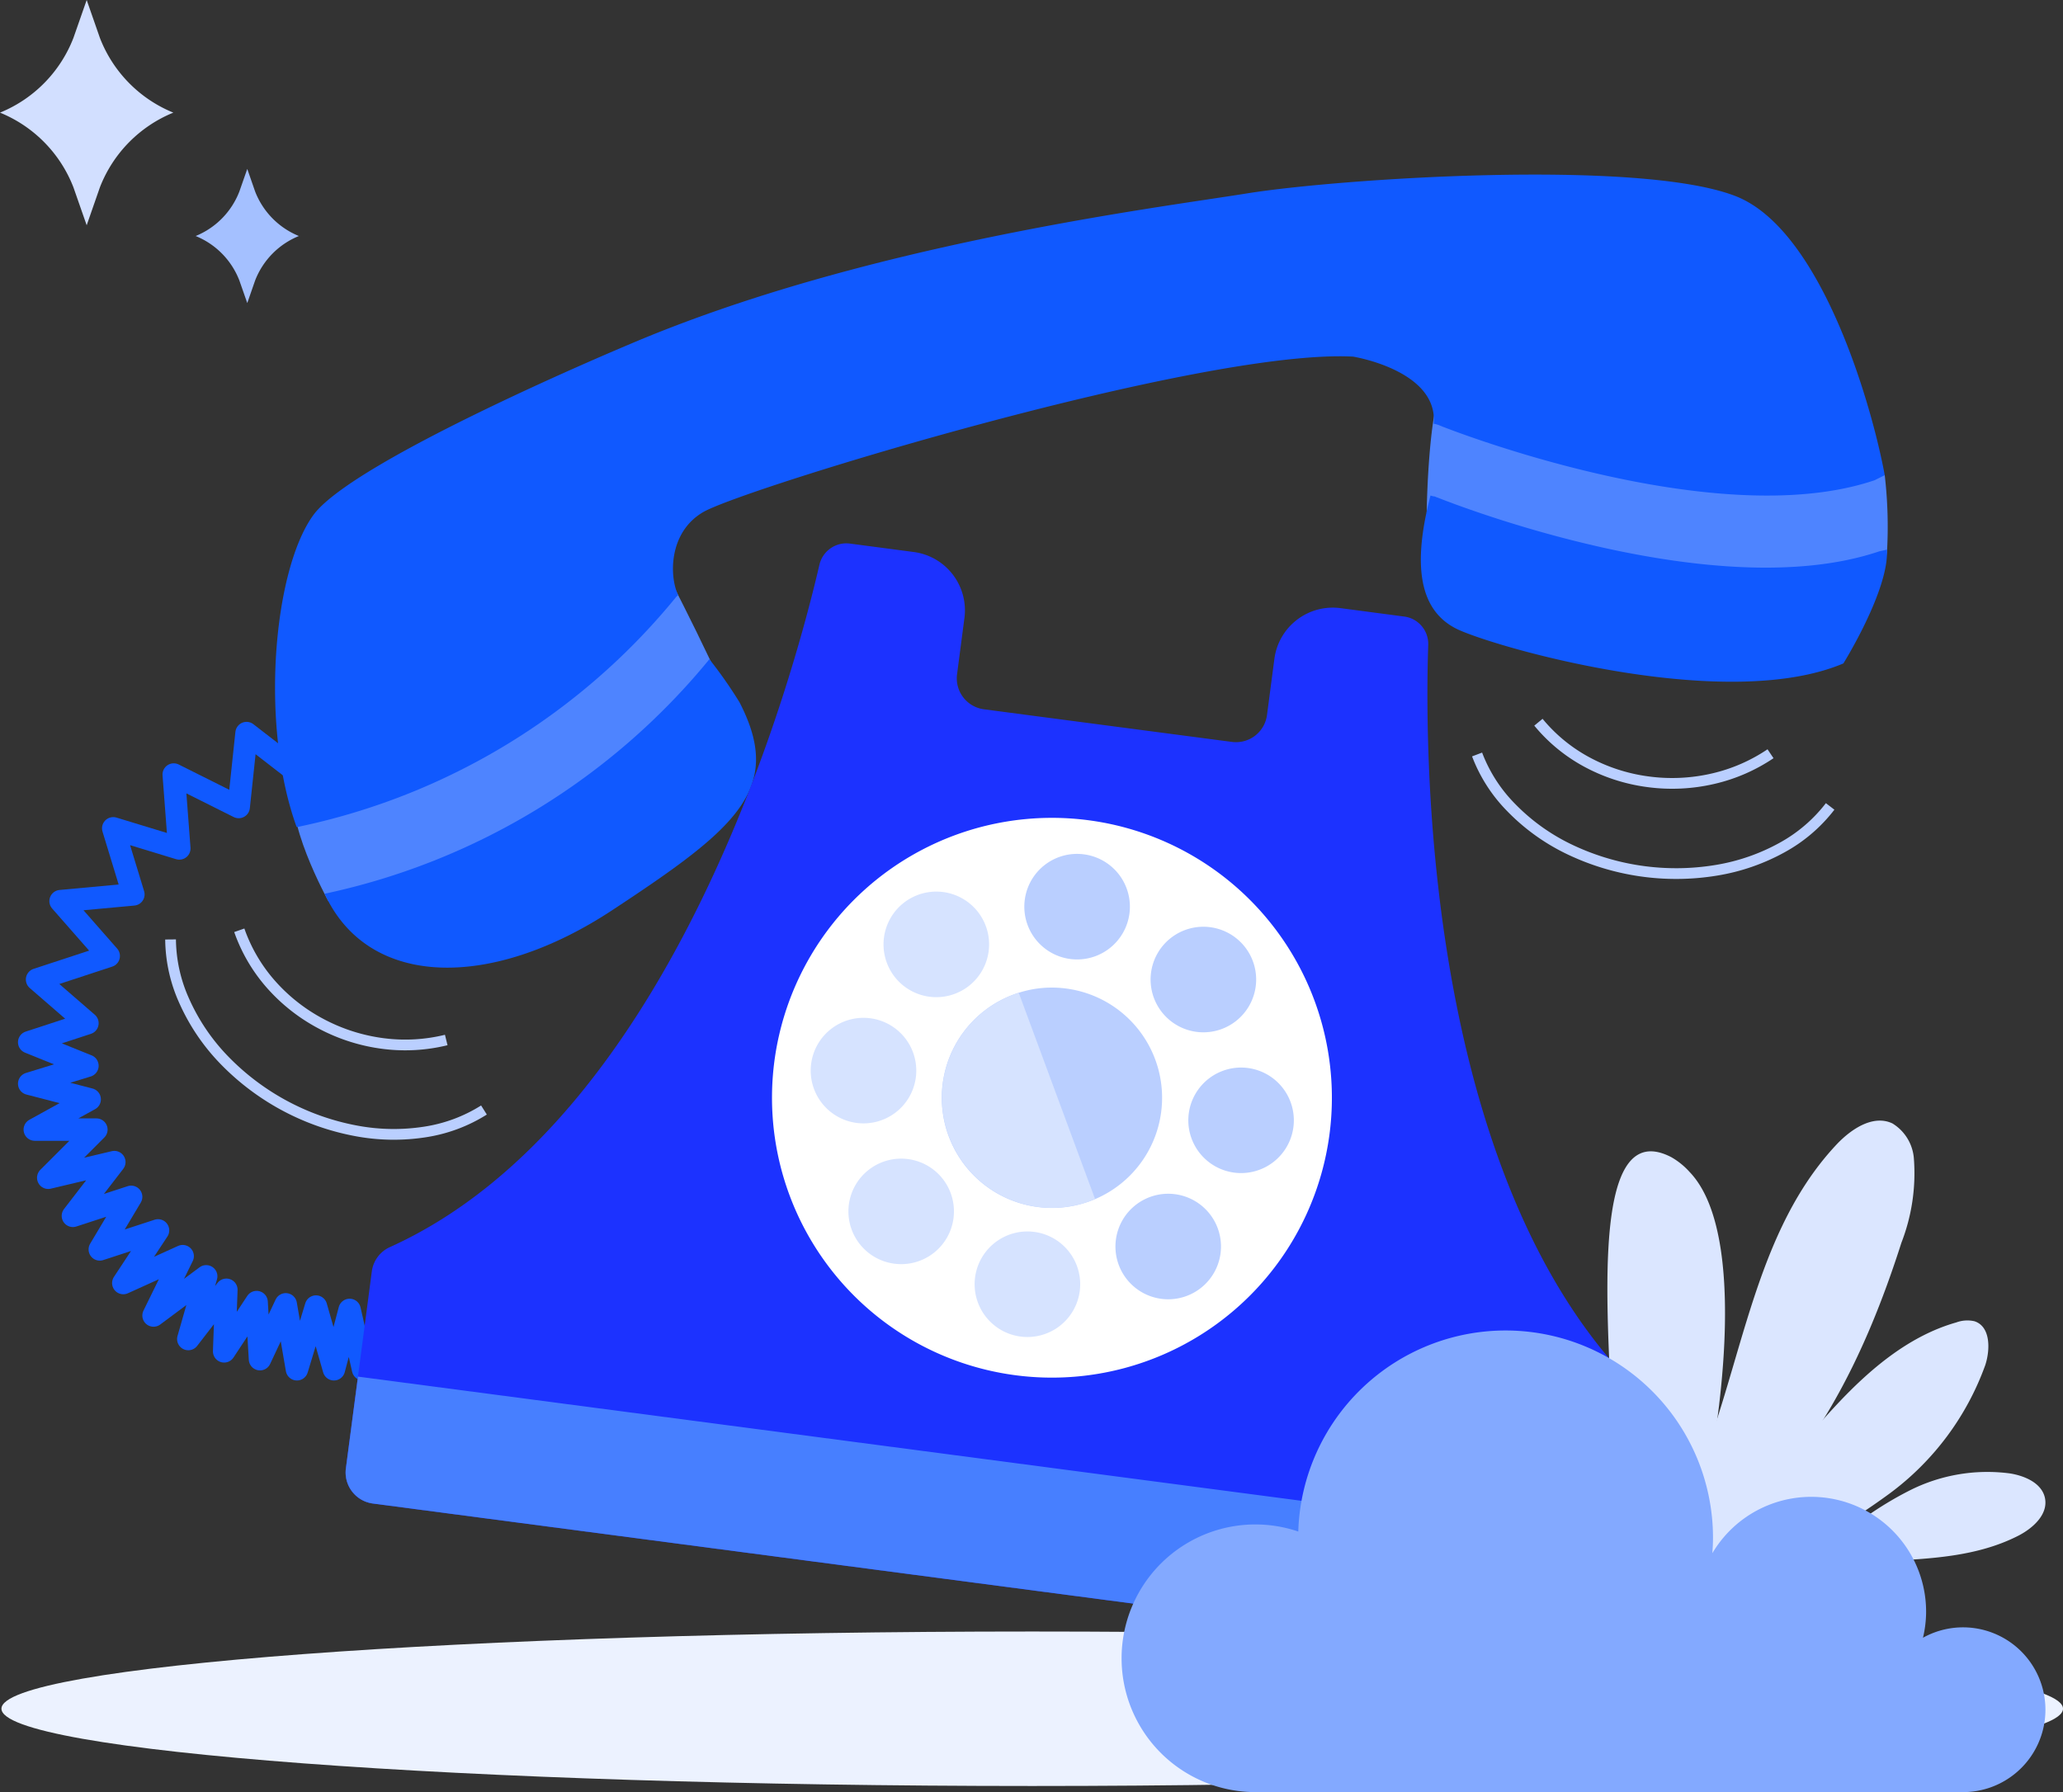 <svg xmlns="http://www.w3.org/2000/svg" width="192.133" height="166.938" viewBox="0 0 192.133 166.938"><rect x="0" y="0" width="192.133" height="166.938" fill="#333333" stroke="none"/><defs><style>.a{fill:#ecf2ff;}.b{fill:#d2dfff;}.c{fill:#a4c0ff;}.d,.l{fill:none;}.d{stroke:#1059ff;stroke-linecap:round;stroke-linejoin:round;stroke-width:2.087px;}.e{fill:#4e84ff;}.f{fill:#1059ff;}.g{fill:#1c32ff;}.h{fill:#fff;}.i{fill:#bacfff;}.j{fill:#d6e3ff;}.k{fill:#477fff;}.l{stroke:#bacfff;stroke-miterlimit:10;}.m{fill:#dbe6ff;}.n{fill:#83a9ff;}</style></defs><g transform="translate(-7994.806 -9973.018)"><path class="a" d="M7994.941,10132.183c0,3.977,42.977,7.2,96,7.2s96-3.219,96-7.2-42.981-7.189-96-7.189S7994.941,10128.212,7994.941,10132.183Z"/><path class="b" d="M8001.647,9976.544l1.232-3.526,1.229,3.526a12.317,12.317,0,0,0,6.841,6.966h0a12.324,12.324,0,0,0-6.841,6.963l-1.229,3.529-1.232-3.529a12.321,12.321,0,0,0-6.841-6.963h0A12.315,12.315,0,0,0,8001.647,9976.544Z"/><path class="c" d="M8017.1,9990.854l.735-2.1.73,2.1a7.343,7.343,0,0,0,4.075,4.149h0a7.33,7.33,0,0,0-4.075,4.145l-.73,2.1-.735-2.1a7.313,7.313,0,0,0-4.072-4.145h0A7.327,7.327,0,0,0,8017.1,9990.854Z"/><path class="d" d="M8024.237,10040.367l-.939,5.214-5.53-4.278-.731,6.889-6.052-3.027.522,6.887-6.156-1.877,1.878,6.157-6.782.626,4.486,5.11-6.676,2.192,4.693,4.068-5.426,1.775,5.426,2.191-5.426,1.669,5.635,1.46-5.114,2.817h5.738l-4.485,4.487,6.157-1.461-3.86,5.009,5.426-1.772-2.922,4.9,5.426-1.774-3.236,4.906,5.531-2.507-2.714,5.532,4.905-3.653-1.669,5.844,3.547-4.591-.208,5.738,3.025-4.591.313,5.321,2.4-5.112,1.042,6.052,1.775-5.844,1.669,5.844,1.462-5.531,1.252,5.531,1.877-5.217,2.192,5.217,1.981-5.844,2.608,4.383"/><path class="e" d="M8170.337,10017.285a41.682,41.682,0,0,1,.211,7.138,12.957,12.957,0,0,1-.811,2.959c-.852,2.649-42.059-6.582-42.059-6.582s.094-8.274,1.294-11.629S8170.337,10017.285,8170.337,10017.285Z"/><path class="e" d="M8025.391,10056.966s-4.39-7.949-2.984-10.984c1.23-2.658,34.206-20.172,34.206-20.172s5.855,11.229,6.922,14.817S8025.391,10056.966,8025.391,10056.966Z"/><path class="f" d="M8051.809,10057.813c11.646-7.666,16.035-11.325,11.864-19.387a41.571,41.571,0,0,0-2.8-4,63.334,63.334,0,0,1-35.832,21.844C8029.112,10065.121,8040.56,10065.224,8051.809,10057.813Z"/><path class="f" d="M8169.854,10024.367c-15.351,5.2-39.933-4.508-41.185-5.01h-.02c-.077-.033-.164-.066-.24-.1a.681.681,0,0,1-.167-.02c-.064-.021-.134-.033-.21-.063-1.437,5.563-1.561,10.7,2.747,12.567,4.448,1.918,25.045,7.593,35.706,3.076,0,0,4.271-6.853,4.055-10.608C8170.468,10024.243,8169.854,10024.367,8169.854,10024.367Z"/><path class="f" d="M8170.337,10017.285c-1.1-6.052-5.778-22.907-13.95-26.022-9.072-3.478-36.949-1.595-45.419-.233-8.583,1.379-35.807,4.748-57.718,14.136,0,0-25.461,10.646-29.247,15.813-3.7,5.035-5.033,19.492-1.576,29.061a.469.469,0,0,1,.151.025l-.013-.025a61.684,61.684,0,0,0,35.217-21.42l.182-.174c-.817-1.673-.926-5.829,2.339-7.73,3.764-2.19,46.382-15.225,60.516-14.479,0,0,7.946,1.271,7.513,6.262a.769.769,0,0,1,.212.033c.062.017.123.038.184.055s.112.044.169.066c.01,0,.021.013.023.015.059.017.123.05.186.064a.593.593,0,0,1,.067.054l.008-.018c.247.093,25.3,10.032,40.214,4.983C8169.4,10017.751,8170.019,10017.436,8170.337,10017.285Z"/><path class="g" d="M8151.048,10107.46l-2.416,18.35a2.915,2.915,0,0,1-3.269,2.511l-115.835-15.25a2.917,2.917,0,0,1-2.509-3.272l2.416-18.353a2.9,2.9,0,0,1,1.686-2.261c26.56-12,37.636-53.364,40-63.56a2.577,2.577,0,0,1,2.842-1.972l5.942.785a5.481,5.481,0,0,1,4.721,6.151l-.686,5.23a2.911,2.911,0,0,0,2.5,3.27l23.1,3.039a2.913,2.913,0,0,0,3.266-2.509l.688-5.23a5.487,5.487,0,0,1,6.154-4.723l5.938.784a2.57,2.57,0,0,1,2.235,2.64c-.353,10.456-.367,53.279,22.189,71.746A2.884,2.884,0,0,1,8151.048,10107.46Z"/><path class="h" d="M8118.626,10078.673a26.072,26.072,0,1,1-22.445-29.249A26.071,26.071,0,0,1,8118.626,10078.673Z"/><path class="i" d="M8102.948,10076.609a10.26,10.26,0,1,1-13.264-11.115,10.093,10.093,0,0,1,4.432-.392A10.261,10.261,0,0,1,8102.948,10076.609Z"/><path class="j" d="M8080.1,10073.384a4.916,4.916,0,1,1-4.231-5.513A4.917,4.917,0,0,1,8080.1,10073.384Z"/><path class="i" d="M8115.264,10078.015a4.914,4.914,0,1,1-4.228-5.511A4.918,4.918,0,0,1,8115.264,10078.015Z"/><path class="j" d="M8091.133,10087.77a4.916,4.916,0,1,1-5.515,4.233A4.918,4.918,0,0,1,8091.133,10087.77Z"/><path class="i" d="M8095.757,10052.6a4.916,4.916,0,1,1-5.51,4.229A4.91,4.91,0,0,1,8095.757,10052.6Z"/><path class="i" d="M8100.613,10085.232a4.915,4.915,0,1,1-.906,6.893A4.916,4.916,0,0,1,8100.613,10085.232Z"/><path class="j" d="M8079.013,10057.087a4.917,4.917,0,1,1-.906,6.895A4.921,4.921,0,0,1,8079.013,10057.087Z"/><path class="i" d="M8102.981,10067.255a4.916,4.916,0,1,1,6.889.908A4.913,4.913,0,0,1,8102.981,10067.255Z"/><path class="j" d="M8074.835,10088.848a4.914,4.914,0,1,1,6.894.909A4.915,4.915,0,0,1,8074.835,10088.848Z"/><path class="k" d="M8149.759,10117.259l-1.127,8.551a2.915,2.915,0,0,1-3.269,2.511l-115.835-15.25a2.917,2.917,0,0,1-2.509-3.272l1.127-8.548Z"/><path class="j" d="M8096.794,10084.712a10.257,10.257,0,1,1-7.11-19.218Z"/><path class="l" d="M8165.252,10048.137a14.327,14.327,0,0,1-4.468,3.826,18.964,18.964,0,0,1-6.11,2.119,23,23,0,0,1-13.888-2.037,19.01,19.01,0,0,1-5.236-3.8,14.2,14.2,0,0,1-3.179-4.947"/><path class="l" d="M8159.7,10043.229a15.972,15.972,0,0,1-5.326,2.319,16.851,16.851,0,0,1-6.127.286,16.511,16.511,0,0,1-5.775-1.9,15.148,15.148,0,0,1-4.388-3.641"/><path class="l" d="M8039.879,10076.416a14.347,14.347,0,0,1-5.514,2.048,18.964,18.964,0,0,1-6.466-.121,22.985,22.985,0,0,1-12.331-6.706,19,19,0,0,1-3.6-5.371,14.2,14.2,0,0,1-1.276-5.738"/><path class="l" d="M8036.366,10069.894a16,16,0,0,1-5.8.339,16.851,16.851,0,0,1-5.848-1.848,16.506,16.506,0,0,1-4.765-3.777,15.194,15.194,0,0,1-2.861-4.934"/><path class="m" d="M8154.741,10116.34c8.793-6.605,13.806-17.081,17.147-27.558a17.868,17.868,0,0,0,1.168-7.775,4.2,4.2,0,0,0-2-3.34c-1.789-.853-3.837.51-5.2,1.955-8.578,9.126-8.869,23.176-14.624,34.3"/><path class="m" d="M8164.908,10117.34a32.519,32.519,0,0,1,7.792-5.507,16.053,16.053,0,0,1,9.3-1.565c1.4.224,2.977.91,3.26,2.3.31,1.524-1.133,2.821-2.524,3.524-7.6,3.854-17.359.814-24.909,4.775"/><path class="m" d="M8144.875,10112.044a.455.455,0,0,0-.079-.354c1.314-4.888-3.971-35.888,5.665-30.88a6.809,6.809,0,0,1,1.692,1.366c6.239,6.468,1.866,28.615,1.184,30.575a1.929,1.929,0,0,0-.139,1.111,1.426,1.426,0,0,0,1.635.868,3.814,3.814,0,0,0,1.742-.991c3.457-2.95,6.22-6.607,9.326-9.918s6.728-6.377,11.1-7.618a2.968,2.968,0,0,1,1.695-.11c1.486.482,1.486,2.59,1.008,4.074a25.72,25.72,0,0,1-8.939,11.992,66.6,66.6,0,0,1-13.155,7.5l-15.554.326c.016-.12.013-.239.024-.359A29.355,29.355,0,0,0,8144.875,10112.044Z"/><path class="n" d="M8111.734,10115.021a12.41,12.41,0,0,1,3.984.66,19.317,19.317,0,0,1,38.625.568c0,.489-.025.969-.061,1.45a10.7,10.7,0,0,1,19.908,5.442,10.5,10.5,0,0,1-.292,2.433,7.674,7.674,0,1,1,3.732,14.38h-65.9a12.467,12.467,0,0,1,0-24.934Z"/></g></svg>